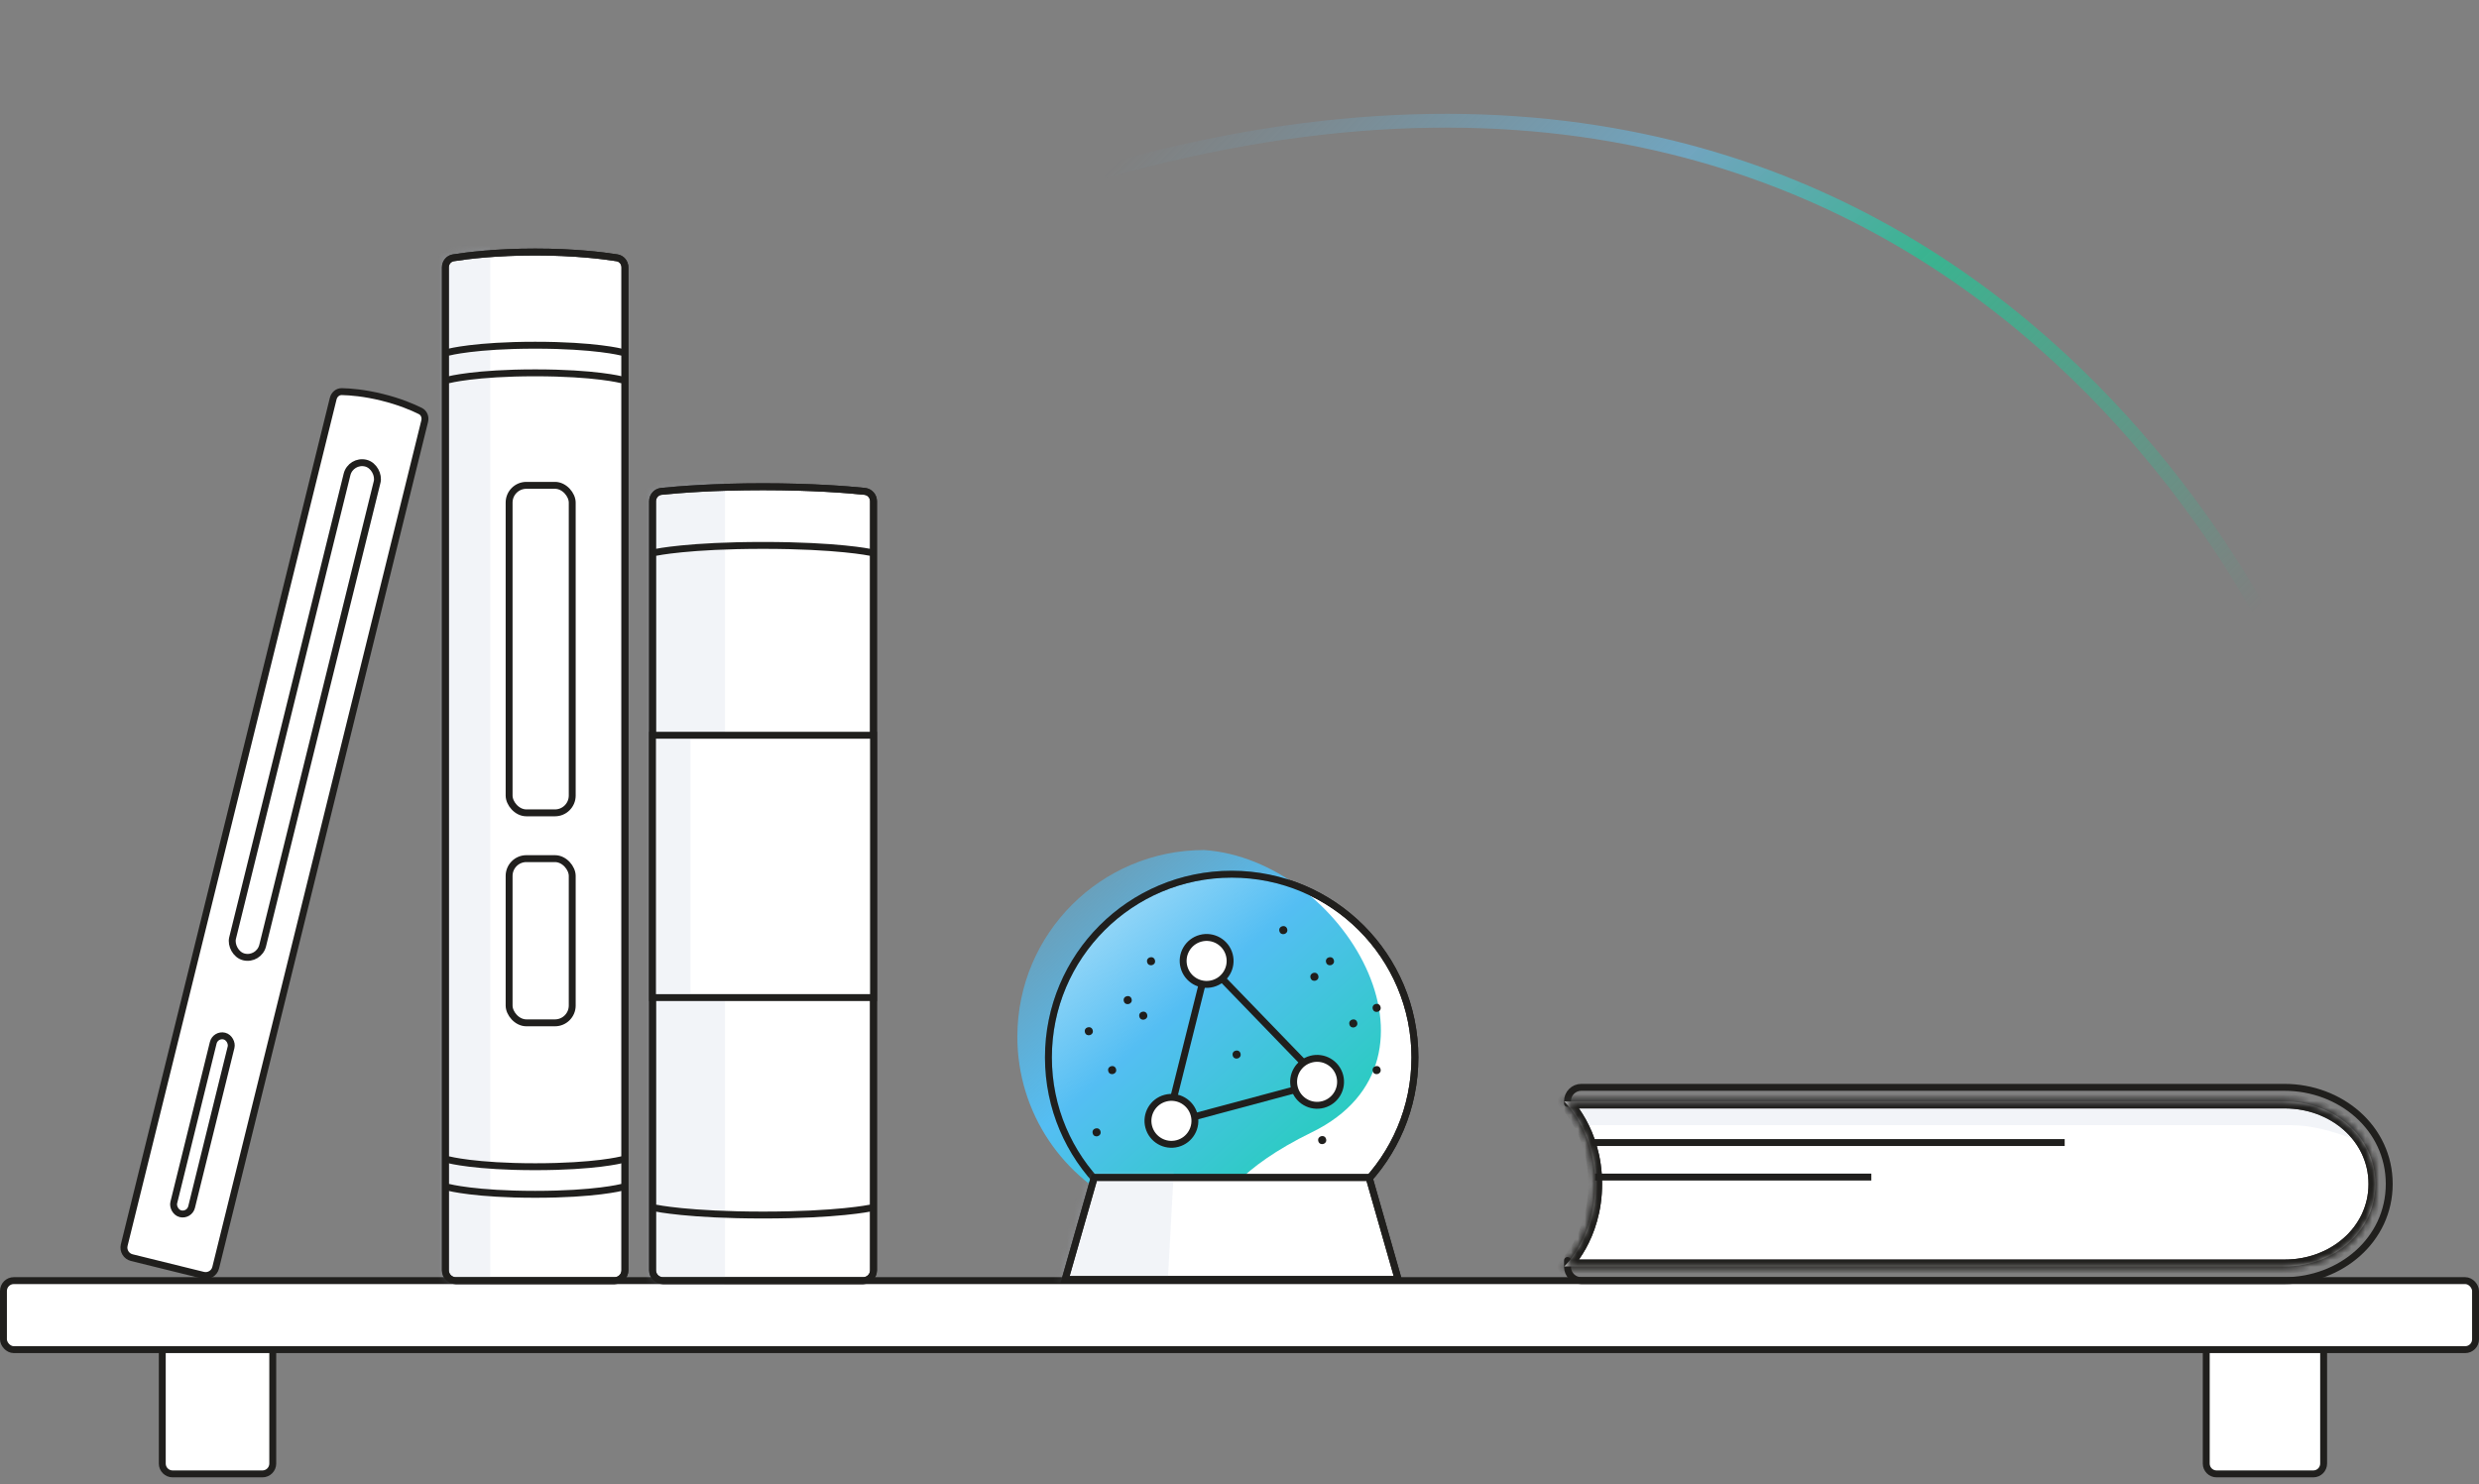 <svg width="359" height="215" viewBox="0 0 359 215" fill="none" xmlns="http://www.w3.org/2000/svg">
<rect x="0" y="0" width="359" height="215" fill="#808080" stroke="none"/>
<rect x="0.5" y="185.507" width="358" height="10" rx="1.5" fill="white" stroke="#201F1D"/>
<path d="M23.5 195.507H39.5V212.007C39.5 212.836 38.828 213.507 38 213.507H25C24.172 213.507 23.5 212.836 23.5 212.007V195.507Z" fill="white" stroke="#201F1D"/>
<path d="M319.5 195.507H336.5V212.007C336.5 212.836 335.828 213.507 335 213.507H321C320.172 213.507 319.5 212.836 319.5 212.007V195.507Z" fill="white" stroke="#201F1D"/>
<path d="M64.5 38.738C64.5 38.032 64.984 37.45 65.653 37.344C67.74 37.014 71.86 36.507 77.5 36.507C83.14 36.507 87.26 37.014 89.347 37.344C90.016 37.45 90.5 38.032 90.5 38.738V184.007C90.5 184.835 89.828 185.507 89 185.507H66C65.172 185.507 64.5 184.835 64.5 184.007V38.738Z" fill="white" stroke="#201F1D"/>
<mask id="mask0_13_1138" style="mask-type:alpha" maskUnits="userSpaceOnUse" x="64" y="36" width="27" height="151">
<path d="M64.5 38.738C64.5 38.032 64.984 37.45 65.653 37.344C67.74 37.014 71.86 36.507 77.5 36.507C83.14 36.507 87.26 37.014 89.347 37.344C90.016 37.45 90.5 38.032 90.5 38.738V184.007C90.5 184.835 89.828 185.507 89 185.507H66C65.172 185.507 64.5 184.835 64.5 184.007V38.738Z" fill="white" stroke="#201F1D"/>
</mask>
<g mask="url(#mask0_13_1138)">
<rect opacity="0.2" x="55" y="28.708" width="16" height="164.598" rx="8" fill="#C0C8DD"/>
</g>
<path d="M64.5 38.738C64.5 38.032 64.984 37.45 65.653 37.344C67.74 37.014 71.86 36.507 77.5 36.507C83.14 36.507 87.26 37.014 89.347 37.344C90.016 37.45 90.5 38.032 90.5 38.738V184.007C90.5 184.835 89.828 185.507 89 185.507H66C65.172 185.507 64.5 184.835 64.5 184.007V38.738Z" stroke="#201F1D"/>
<path d="M65 51.007C65 51.007 68.804 50.007 77.5 50.007C86.196 50.007 90 51.007 90 51.007" stroke="#201F1D" stroke-linecap="round" stroke-linejoin="round"/>
<path d="M65 55.007C65 55.007 68.804 54.007 77.5 54.007C86.196 54.007 90 55.007 90 55.007" stroke="#201F1D" stroke-linecap="round" stroke-linejoin="round"/>
<path d="M65 172.007C65 172.007 68.804 173.007 77.5 173.007C86.196 173.007 90 172.007 90 172.007" stroke="#201F1D" stroke-linecap="round" stroke-linejoin="round"/>
<path d="M65 168.007C65 168.007 68.804 169.007 77.5 169.007C86.196 169.007 90 168.007 90 168.007" stroke="#201F1D" stroke-linecap="round" stroke-linejoin="round"/>
<rect x="73.728" y="124.38" width="9.139" height="23.785" rx="2.5" fill="white" stroke="#201F1D"/>
<rect x="73.728" y="70.304" width="9.139" height="47.443" rx="2.5" fill="white" stroke="#201F1D"/>
<path d="M227 159.843L227 159.509C227 158.405 227.895 157.509 229 157.509L330.81 157.509C338.933 157.509 346 163.386 346 171.509V171.509C346 179.633 338.933 185.509 330.81 185.509L229 185.509C227.895 185.509 227 184.614 227 183.509L227 182.593" stroke="#201F1D" stroke-linecap="round"/>
<mask id="path-15-inside-1_13_1138" fill="white">
<path d="M330.878 159.563C337.86 159.563 344 164.528 344 171.509C344 178.491 337.86 183.456 330.878 183.456L226.527 183.456C226.527 183.456 231.011 179.275 231.011 171.509C231.011 163.744 226.527 159.563 226.527 159.563L330.878 159.563Z"/>
</mask>
<path d="M330.878 159.563C337.86 159.563 344 164.528 344 171.509C344 178.491 337.86 183.456 330.878 183.456L226.527 183.456C226.527 183.456 231.011 179.275 231.011 171.509C231.011 163.744 226.527 159.563 226.527 159.563L330.878 159.563Z" fill="white"/>
<path d="M226.527 183.456L225.845 182.724C225.545 183.005 225.446 183.44 225.597 183.822C225.747 184.204 226.117 184.456 226.527 184.456L226.527 183.456ZM226.527 159.563L226.527 158.563C226.117 158.563 225.747 158.814 225.597 159.196C225.446 159.579 225.545 160.014 225.845 160.294L226.527 159.563ZM330.878 182.456L226.527 182.456L226.527 184.456L330.878 184.456L330.878 182.456ZM226.527 160.563L330.878 160.563L330.878 158.563L226.527 158.563L226.527 160.563ZM226.527 183.456C227.209 184.187 227.21 184.187 227.21 184.186C227.21 184.186 227.211 184.186 227.211 184.186C227.211 184.185 227.212 184.185 227.213 184.184C227.214 184.182 227.216 184.181 227.218 184.179C227.222 184.175 227.227 184.171 227.233 184.165C227.245 184.153 227.261 184.137 227.281 184.117C227.322 184.078 227.377 184.021 227.446 183.948C227.584 183.803 227.775 183.591 228.002 183.315C228.454 182.762 229.05 181.948 229.643 180.88C230.831 178.744 232.011 175.591 232.011 171.509L230.011 171.509C230.011 175.192 228.949 178.013 227.895 179.909C227.368 180.857 226.842 181.574 226.454 182.048C226.26 182.284 226.101 182.46 225.994 182.573C225.94 182.63 225.9 182.671 225.874 182.696C225.861 182.709 225.852 182.718 225.847 182.722C225.845 182.725 225.844 182.726 225.843 182.726C225.843 182.727 225.843 182.726 225.843 182.726C225.844 182.726 225.844 182.726 225.844 182.725C225.844 182.725 225.845 182.725 225.845 182.725C225.845 182.725 225.845 182.724 226.527 183.456ZM232.011 171.509C232.011 167.427 230.831 164.275 229.643 162.138C229.05 161.071 228.454 160.257 228.002 159.704C227.775 159.428 227.584 159.216 227.446 159.07C227.377 158.997 227.322 158.941 227.281 158.901C227.261 158.881 227.245 158.866 227.233 158.854C227.227 158.848 227.222 158.843 227.218 158.84C227.216 158.838 227.214 158.836 227.213 158.835C227.212 158.834 227.211 158.834 227.211 158.833C227.211 158.833 227.21 158.832 227.21 158.832C227.21 158.832 227.209 158.832 226.527 159.563C225.845 160.294 225.845 160.294 225.845 160.294C225.845 160.294 225.844 160.293 225.844 160.293C225.844 160.293 225.844 160.293 225.843 160.293C225.843 160.292 225.843 160.292 225.843 160.292C225.844 160.293 225.845 160.294 225.847 160.296C225.852 160.301 225.861 160.31 225.874 160.322C225.9 160.348 225.94 160.389 225.994 160.445C226.101 160.559 226.26 160.734 226.454 160.971C226.842 161.445 227.368 162.161 227.895 163.11C228.949 165.006 230.011 167.826 230.011 171.509L232.011 171.509ZM330.878 184.456C338.286 184.456 345 179.162 345 171.509L343 171.509C343 177.82 337.434 182.456 330.878 182.456L330.878 184.456ZM330.878 160.563C337.434 160.563 343 165.198 343 171.509L345 171.509C345 163.857 338.286 158.563 330.878 158.563L330.878 160.563Z" fill="#201F1D" mask="url(#path-15-inside-1_13_1138)"/>
<mask id="mask1_13_1138" style="mask-type:alpha" maskUnits="userSpaceOnUse" x="226" y="159" width="118" height="25">
<mask id="path-17-inside-2_13_1138" fill="white">
<path d="M330.878 159.563C337.86 159.563 344 164.528 344 171.509C344 178.491 337.86 183.456 330.878 183.456L226.527 183.456C226.527 183.456 231.011 179.275 231.011 171.509C231.011 163.744 226.527 159.563 226.527 159.563L330.878 159.563Z"/>
</mask>
<path d="M330.878 159.563C337.86 159.563 344 164.528 344 171.509C344 178.491 337.86 183.456 330.878 183.456L226.527 183.456C226.527 183.456 231.011 179.275 231.011 171.509C231.011 163.744 226.527 159.563 226.527 159.563L330.878 159.563Z" fill="white"/>
<path d="M226.527 183.456L225.845 182.724C225.545 183.005 225.446 183.44 225.597 183.822C225.747 184.204 226.117 184.456 226.527 184.456L226.527 183.456ZM226.527 159.563L226.527 158.563C226.117 158.563 225.747 158.814 225.597 159.196C225.446 159.579 225.545 160.014 225.845 160.294L226.527 159.563ZM330.878 182.456L226.527 182.456L226.527 184.456L330.878 184.456L330.878 182.456ZM226.527 160.563L330.878 160.563L330.878 158.563L226.527 158.563L226.527 160.563ZM226.527 183.456C227.209 184.187 227.21 184.187 227.21 184.186C227.21 184.186 227.211 184.186 227.211 184.186C227.211 184.185 227.212 184.185 227.213 184.184C227.214 184.182 227.216 184.181 227.218 184.179C227.222 184.175 227.227 184.171 227.233 184.165C227.245 184.153 227.261 184.137 227.281 184.117C227.322 184.078 227.377 184.021 227.446 183.948C227.584 183.803 227.775 183.591 228.002 183.315C228.454 182.762 229.05 181.948 229.643 180.88C230.831 178.744 232.011 175.591 232.011 171.509L230.011 171.509C230.011 175.192 228.949 178.013 227.895 179.909C227.368 180.857 226.842 181.574 226.454 182.048C226.26 182.284 226.101 182.46 225.994 182.573C225.94 182.63 225.9 182.671 225.874 182.696C225.861 182.709 225.852 182.718 225.847 182.722C225.845 182.725 225.844 182.726 225.843 182.726C225.843 182.727 225.843 182.726 225.843 182.726C225.844 182.726 225.844 182.726 225.844 182.725C225.844 182.725 225.845 182.725 225.845 182.725C225.845 182.725 225.845 182.724 226.527 183.456ZM232.011 171.509C232.011 167.427 230.831 164.275 229.643 162.138C229.05 161.071 228.454 160.257 228.002 159.704C227.775 159.428 227.584 159.216 227.446 159.07C227.377 158.997 227.322 158.941 227.281 158.901C227.261 158.881 227.245 158.866 227.233 158.854C227.227 158.848 227.222 158.843 227.218 158.84C227.216 158.838 227.214 158.836 227.213 158.835C227.212 158.834 227.211 158.834 227.211 158.833C227.211 158.833 227.21 158.832 227.21 158.832C227.21 158.832 227.209 158.832 226.527 159.563C225.845 160.294 225.845 160.294 225.845 160.294C225.845 160.294 225.844 160.293 225.844 160.293C225.844 160.293 225.844 160.293 225.843 160.293C225.843 160.292 225.843 160.292 225.843 160.292C225.844 160.293 225.845 160.294 225.847 160.296C225.852 160.301 225.861 160.31 225.874 160.322C225.9 160.348 225.94 160.389 225.994 160.445C226.101 160.559 226.26 160.734 226.454 160.971C226.842 161.445 227.368 162.161 227.895 163.11C228.949 165.006 230.011 167.826 230.011 171.509L232.011 171.509ZM330.878 184.456C338.286 184.456 345 179.162 345 171.509L343 171.509C343 177.82 337.434 182.456 330.878 182.456L330.878 184.456ZM330.878 160.563C337.434 160.563 343 165.198 343 171.509L345 171.509C345 163.857 338.286 158.563 330.878 158.563L330.878 160.563Z" fill="#201F1D" mask="url(#path-17-inside-2_13_1138)"/>
</mask>
<g mask="url(#mask1_13_1138)">
<path opacity="0.2" d="M220 147H355V172.5C355 172.5 341 163 332 163C323 163 220 163 220 163V147Z" fill="#C0C8DD"/>
</g>
<mask id="path-20-inside-3_13_1138" fill="white">
<path d="M330.878 159.563C337.86 159.563 344 164.528 344 171.509C344 178.491 337.86 183.456 330.878 183.456L226.527 183.456C226.527 183.456 231.011 179.275 231.011 171.509C231.011 163.744 226.527 159.563 226.527 159.563L330.878 159.563Z"/>
</mask>
<path d="M226.527 183.456L225.845 182.724C225.545 183.005 225.446 183.44 225.597 183.822C225.747 184.204 226.117 184.456 226.527 184.456L226.527 183.456ZM226.527 159.563L226.527 158.563C226.117 158.563 225.747 158.814 225.597 159.196C225.446 159.579 225.545 160.014 225.845 160.294L226.527 159.563ZM330.878 182.456L226.527 182.456L226.527 184.456L330.878 184.456L330.878 182.456ZM226.527 160.563L330.878 160.563L330.878 158.563L226.527 158.563L226.527 160.563ZM226.527 183.456C227.209 184.187 227.21 184.187 227.21 184.186C227.21 184.186 227.211 184.186 227.211 184.186C227.211 184.185 227.212 184.185 227.213 184.184C227.214 184.182 227.216 184.181 227.218 184.179C227.222 184.175 227.227 184.171 227.233 184.165C227.245 184.153 227.261 184.137 227.281 184.117C227.322 184.078 227.377 184.021 227.446 183.948C227.584 183.803 227.775 183.591 228.002 183.315C228.454 182.762 229.05 181.948 229.643 180.88C230.831 178.744 232.011 175.591 232.011 171.509L230.011 171.509C230.011 175.192 228.949 178.013 227.895 179.909C227.368 180.857 226.842 181.574 226.454 182.048C226.26 182.284 226.101 182.46 225.994 182.573C225.94 182.63 225.9 182.671 225.874 182.696C225.861 182.709 225.852 182.718 225.847 182.722C225.845 182.725 225.844 182.726 225.843 182.726C225.843 182.727 225.843 182.726 225.843 182.726C225.844 182.726 225.844 182.726 225.844 182.725C225.844 182.725 225.845 182.725 225.845 182.725C225.845 182.725 225.845 182.724 226.527 183.456ZM232.011 171.509C232.011 167.427 230.831 164.275 229.643 162.138C229.05 161.071 228.454 160.257 228.002 159.704C227.775 159.428 227.584 159.216 227.446 159.07C227.377 158.997 227.322 158.941 227.281 158.901C227.261 158.881 227.245 158.866 227.233 158.854C227.227 158.848 227.222 158.843 227.218 158.84C227.216 158.838 227.214 158.836 227.213 158.835C227.212 158.834 227.211 158.834 227.211 158.833C227.211 158.833 227.21 158.832 227.21 158.832C227.21 158.832 227.209 158.832 226.527 159.563C225.845 160.294 225.845 160.294 225.845 160.294C225.845 160.294 225.844 160.293 225.844 160.293C225.844 160.293 225.844 160.293 225.843 160.293C225.843 160.292 225.843 160.292 225.843 160.292C225.844 160.293 225.845 160.294 225.847 160.296C225.852 160.301 225.861 160.31 225.874 160.322C225.9 160.348 225.94 160.389 225.994 160.445C226.101 160.559 226.26 160.734 226.454 160.971C226.842 161.445 227.368 162.161 227.895 163.11C228.949 165.006 230.011 167.826 230.011 171.509L232.011 171.509ZM330.878 184.456C338.286 184.456 345 179.162 345 171.509L343 171.509C343 177.82 337.434 182.456 330.878 182.456L330.878 184.456ZM330.878 160.563C337.434 160.563 343 165.198 343 171.509L345 171.509C345 163.857 338.286 158.563 330.878 158.563L330.878 160.563Z" fill="#201F1D" mask="url(#path-20-inside-3_13_1138)"/>
<path d="M48.252 57.749C48.405 57.129 48.916 56.717 49.5 56.729C50.74 56.755 52.773 56.917 55.33 57.548C57.886 58.179 59.76 58.982 60.87 59.536C61.393 59.797 61.653 60.399 61.5 61.019L31.237 183.632C31.039 184.436 30.226 184.927 29.422 184.729L19.086 182.178C18.282 181.979 17.791 181.166 17.989 180.362L48.252 57.749Z" fill="white" stroke="#201F1D"/>
<rect x="50.794" y="66.549" width="4.492" height="73.676" rx="2.246" transform="rotate(13.864 50.794 66.549)" fill="white" stroke="#201F1D"/>
<rect x="31.199" y="149.763" width="2.661" height="26.512" rx="1.331" transform="rotate(13.864 31.199 149.763)" fill="white" stroke="#201F1D"/>
<path d="M94.5 72.617C94.5 71.868 95.048 71.251 95.776 71.177C98.273 70.921 103.406 70.507 110.5 70.507C117.594 70.507 122.727 70.921 125.224 71.177C125.952 71.251 126.5 71.868 126.5 72.617V184.007C126.5 184.835 125.828 185.507 125 185.507H96C95.172 185.507 94.5 184.835 94.5 184.007V72.617Z" fill="white" stroke="#201F1D"/>
<mask id="mask2_13_1138" style="mask-type:alpha" maskUnits="userSpaceOnUse" x="94" y="70" width="33" height="117">
<path d="M94.5 72.617C94.5 71.868 95.048 71.251 95.776 71.177C98.273 70.921 103.406 70.507 110.5 70.507C117.594 70.507 122.727 70.921 125.224 71.177C125.952 71.251 126.5 71.868 126.5 72.617V184.007C126.5 184.835 125.828 185.507 125 185.507H96C95.172 185.507 94.5 184.835 94.5 184.007V72.617Z" fill="white" stroke="#201F1D"/>
</mask>
<g mask="url(#mask2_13_1138)">
<rect opacity="0.2" x="90.391" y="64.007" width="14.609" height="128" rx="7.305" fill="#C0C8DD"/>
</g>
<path d="M94.5 72.617C94.5 71.868 95.048 71.251 95.776 71.177C98.273 70.921 103.406 70.507 110.5 70.507C117.594 70.507 122.727 70.921 125.224 71.177C125.952 71.251 126.5 71.868 126.5 72.617V184.007C126.5 184.835 125.828 185.507 125 185.507H96C95.172 185.507 94.5 184.835 94.5 184.007V72.617Z" stroke="#201F1D"/>
<path d="M95 80.007C95 80.007 99.717 79.007 110.5 79.007C121.283 79.007 126 80.007 126 80.007" stroke="#201F1D" stroke-linecap="round" stroke-linejoin="round"/>
<path d="M95 175.007C95 175.007 99.717 176.007 110.5 176.007C121.283 176.007 126 175.007 126 175.007" stroke="#201F1D" stroke-linecap="round" stroke-linejoin="round"/>
<rect x="94.5" y="106.507" width="32" height="38" fill="white" stroke="#201F1D"/>
<rect opacity="0.2" x="95" y="107" width="5" height="37" fill="#C0C8DD"/>
<line x1="230.617" y1="165.507" x2="299" y2="165.507" stroke="#201F1D"/>
<line x1="231" y1="170.507" x2="271" y2="170.507" stroke="#201F1D"/>
<circle cx="178.367" cy="153.172" r="26.538" fill="white" stroke="#201F1D"/>
<path d="M190 164.007C168.5 174.507 180.955 182.473 163.66 175.007C154.053 170.86 147.329 161.301 147.329 150.172C147.329 135.239 159.434 123.134 174.367 123.134C194.5 124.507 211.5 153.507 190 164.007Z" fill="url(#paint0_linear_13_1138)"/>
<circle cx="178.367" cy="153.172" r="26.538" stroke="#201F1D"/>
<path d="M154.245 185.342L158.466 170.57H198.268L202.489 185.342H154.245Z" fill="white" stroke="#201F1D"/>
<mask id="mask3_13_1138" style="mask-type:alpha" maskUnits="userSpaceOnUse" x="153" y="170" width="51" height="16">
<path d="M154.245 185.342L158.466 170.57H198.268L202.489 185.342H154.245Z" fill="white" stroke="#201F1D"/>
</mask>
<g mask="url(#mask3_13_1138)">
<path opacity="0.2" d="M148.95 167.844H170.093L169.093 185.842H148.95V167.844Z" fill="#C0C8DD"/>
</g>
<path d="M154.245 185.342L158.466 170.57H198.268L202.489 185.342H154.245Z" stroke="#201F1D"/>
<line x1="169.715" y1="162.635" x2="190.81" y2="156.983" stroke="#201F1D"/>
<line y1="-0.5" x2="24.09" y2="-0.5" transform="matrix(0.243 -0.97 0.977 0.213 169.644 162.364)" stroke="#201F1D"/>
<line y1="-0.5" x2="24.09" y2="-0.5" transform="matrix(-0.695 -0.719 -0.739 0.673 190.737 156.712)" stroke="#201F1D"/>
<circle cx="169.643" cy="162.364" r="3.4" transform="rotate(-15 169.643 162.364)" fill="white" stroke="#201F1D"/>
<circle cx="190.737" cy="156.712" r="3.4" transform="rotate(-15 190.737 156.712)" fill="white" stroke="#201F1D"/>
<circle cx="174.74" cy="139.197" r="3.4" transform="rotate(-15 174.74 139.197)" fill="white" stroke="#201F1D"/>
<ellipse cx="185.843" cy="134.736" rx="0.585" ry="0.585" transform="rotate(-15 185.843 134.736)" fill="#201F1D"/>
<ellipse cx="190.349" cy="141.495" rx="0.585" ry="0.585" transform="rotate(-15 190.349 141.495)" fill="#201F1D"/>
<ellipse cx="192.602" cy="139.242" rx="0.585" ry="0.585" transform="rotate(-15 192.602 139.242)" fill="#201F1D"/>
<ellipse cx="157.678" cy="149.381" rx="0.585" ry="0.585" transform="rotate(-15 157.678 149.381)" fill="#201F1D"/>
<ellipse cx="161.058" cy="155.014" rx="0.585" ry="0.585" transform="rotate(-15 161.058 155.014)" fill="#201F1D"/>
<ellipse cx="165.564" cy="147.128" rx="0.585" ry="0.585" transform="rotate(-15 165.564 147.128)" fill="#201F1D"/>
<ellipse cx="163.311" cy="144.875" rx="0.585" ry="0.585" transform="rotate(-15 163.311 144.875)" fill="#201F1D"/>
<ellipse cx="195.982" cy="148.255" rx="0.585" ry="0.585" transform="rotate(-15 195.982 148.255)" fill="#201F1D"/>
<ellipse cx="199.362" cy="146.001" rx="0.585" ry="0.585" transform="rotate(-15 199.362 146.001)" fill="#201F1D"/>
<ellipse cx="199.362" cy="155.014" rx="0.585" ry="0.585" transform="rotate(-15 199.362 155.014)" fill="#201F1D"/>
<ellipse cx="158.805" cy="164.027" rx="0.585" ry="0.585" transform="rotate(-15 158.805 164.027)" fill="#201F1D"/>
<ellipse cx="191.476" cy="165.153" rx="0.585" ry="0.585" transform="rotate(-15 191.476 165.153)" fill="#201F1D"/>
<ellipse cx="179.083" cy="152.761" rx="0.585" ry="0.585" transform="rotate(-15 179.083 152.761)" fill="#201F1D"/>
<ellipse cx="166.691" cy="139.242" rx="0.585" ry="0.585" transform="rotate(-15 166.691 139.242)" fill="#201F1D"/>
<path opacity="0.6" d="M333.851 101.893C333.851 101.893 290.099 -12.12 159.734 24.874" stroke="url(#paint1_linear_13_1138)" stroke-width="2"/>
<defs>
<linearGradient id="paint0_linear_13_1138" x1="122.549" y1="128.677" x2="185.351" y2="198.859" gradientUnits="userSpaceOnUse">
<stop stop-color="#54BEF3" stop-opacity="0"/>
<stop offset="0.479" stop-color="#54BEF3"/>
<stop offset="1" stop-color="#0BD69B"/>
</linearGradient>
<linearGradient id="paint1_linear_13_1138" x1="167.239" y1="18.026" x2="281.315" y2="133.311" gradientUnits="userSpaceOnUse">
<stop stop-color="#64C4F4" stop-opacity="0"/>
<stop offset="0.353" stop-color="#64C4F4" stop-opacity="0.904"/>
<stop offset="0.566" stop-color="#0BD69B"/>
<stop offset="1" stop-color="#0BD69B" stop-opacity="0"/>
</linearGradient>
</defs>
</svg>
